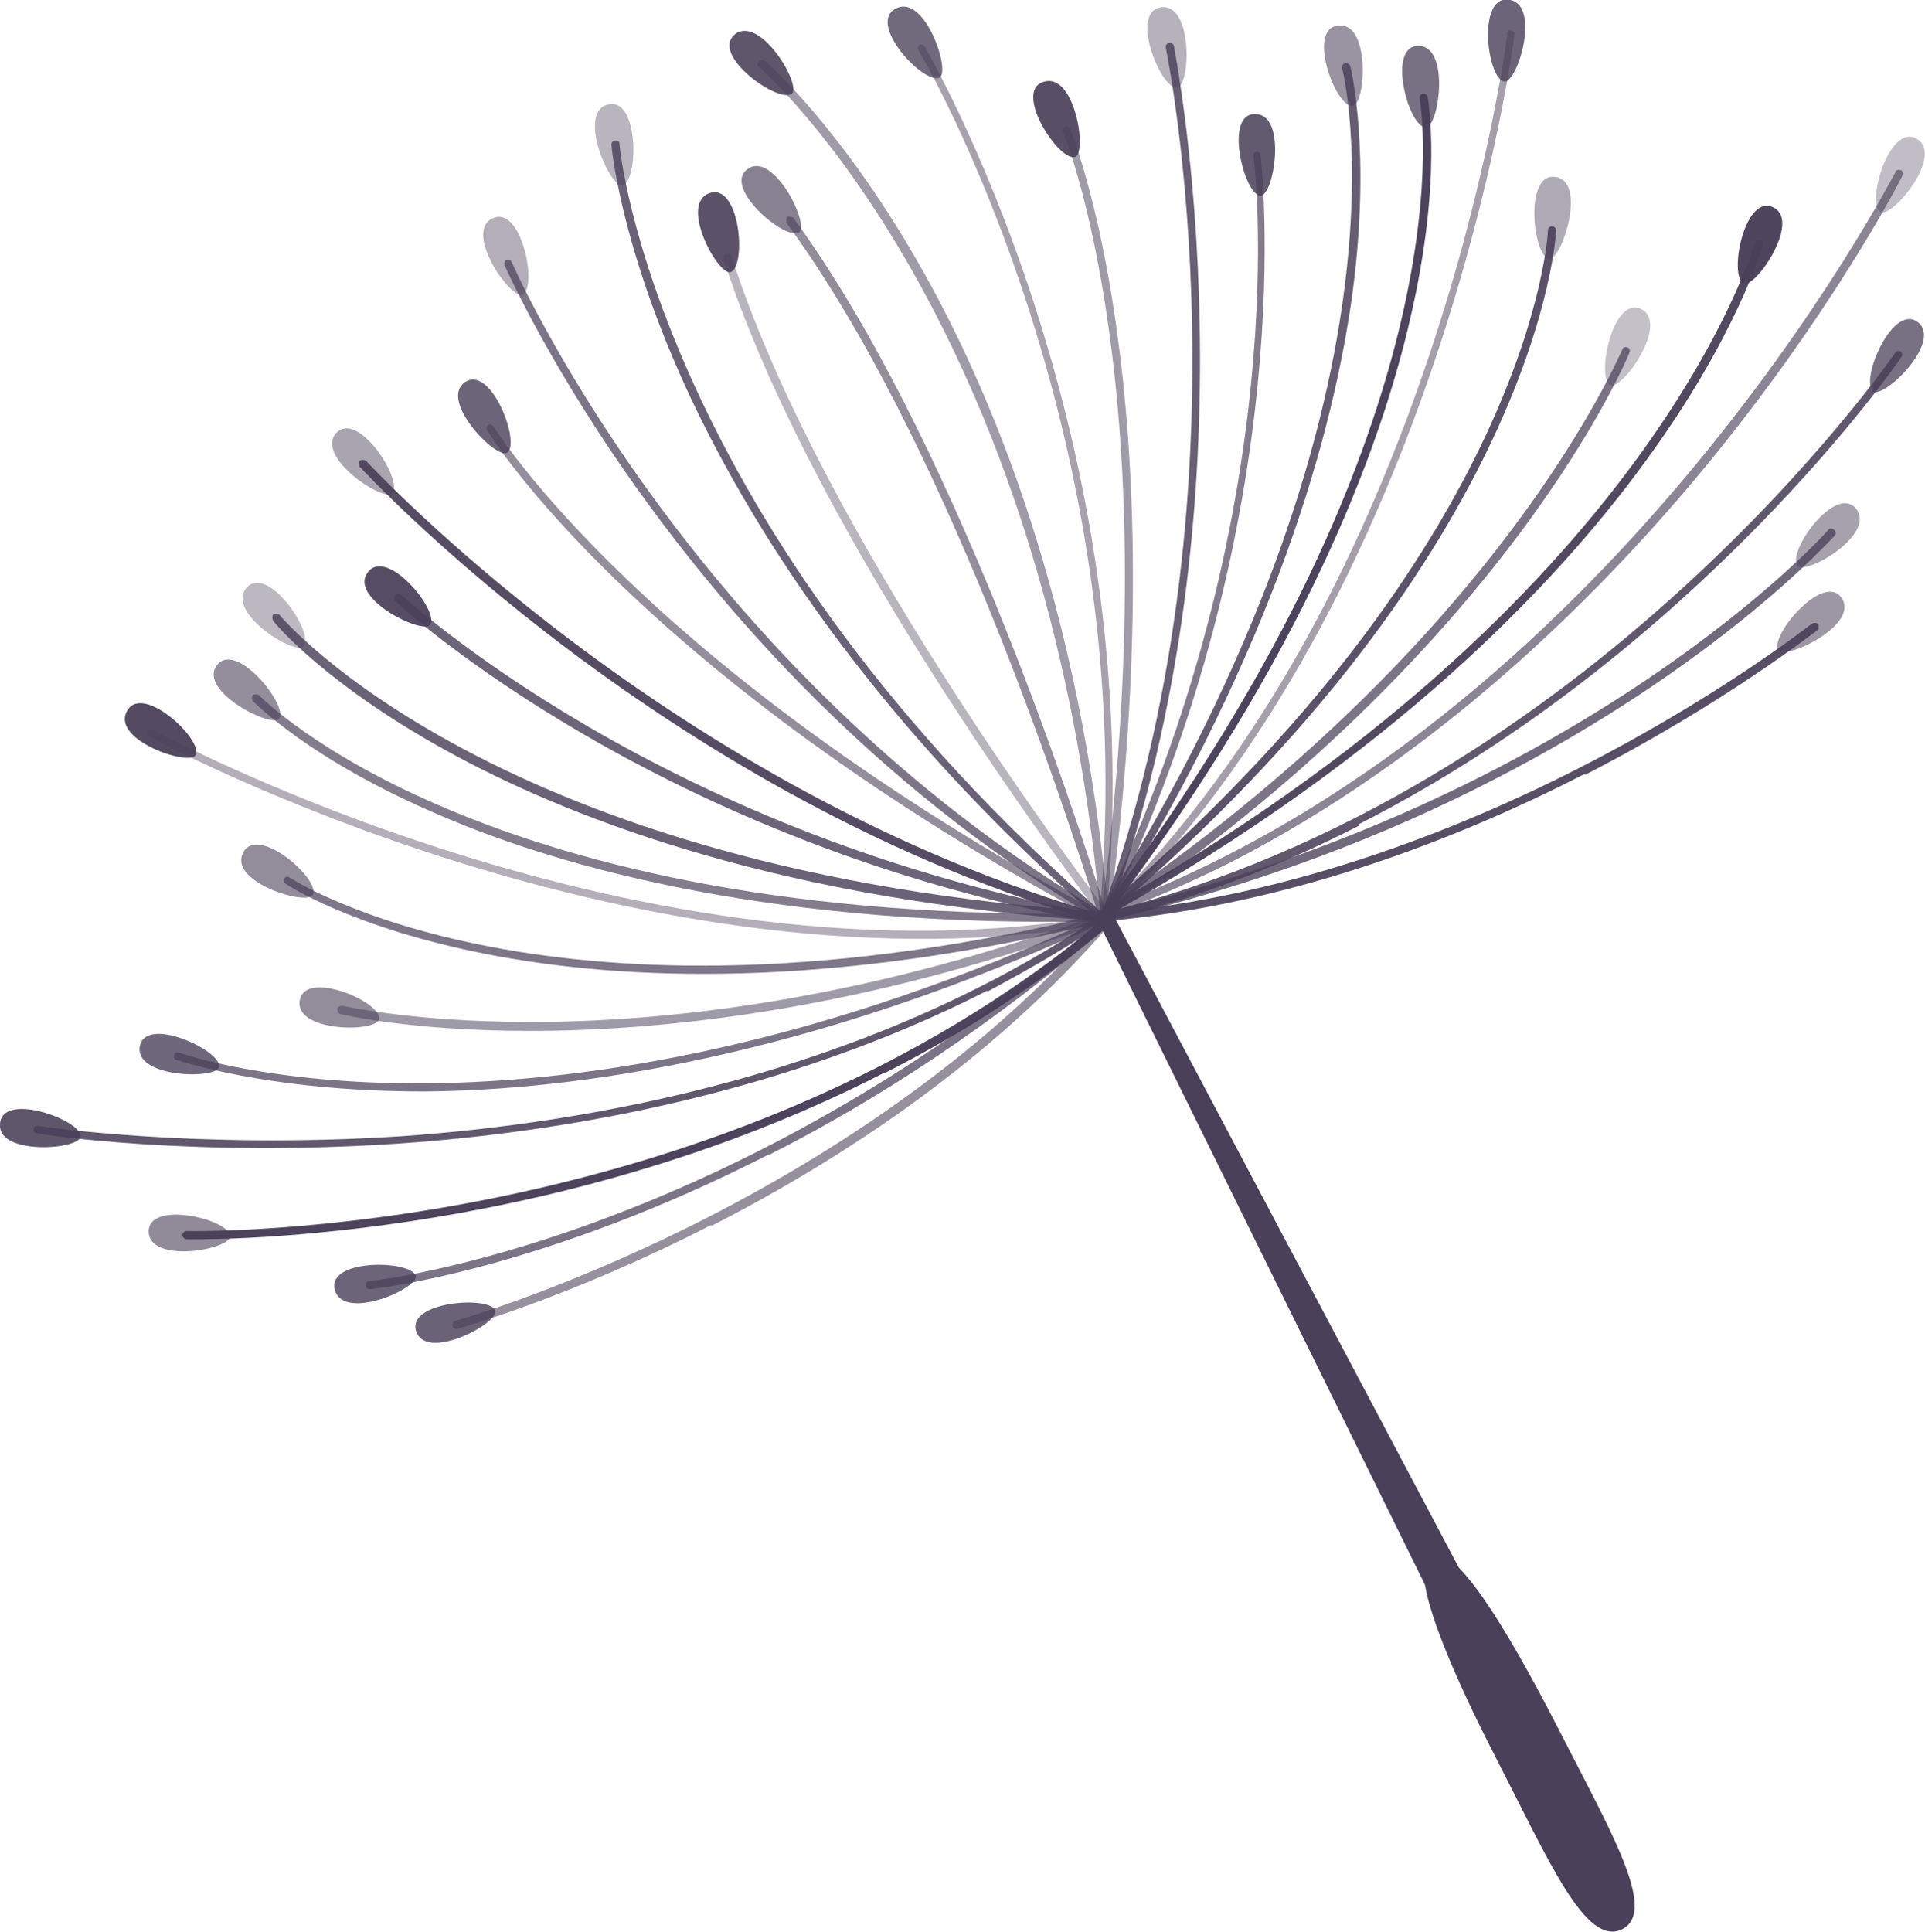<svg xmlns="http://www.w3.org/2000/svg" id="Calque_2" data-name="Calque 2" viewBox="0 0 18.89 18.96"><defs><style>      .cls-1 {        opacity: .64;      }      .cls-1, .cls-2, .cls-3, .cls-4, .cls-5, .cls-6, .cls-7, .cls-8, .cls-9, .cls-10, .cls-11, .cls-12, .cls-13, .cls-14, .cls-15, .cls-16, .cls-17, .cls-18, .cls-19, .cls-20, .cls-21, .cls-22, .cls-23, .cls-24, .cls-25, .cls-26, .cls-27, .cls-28, .cls-29, .cls-30, .cls-31, .cls-32, .cls-33, .cls-34, .cls-35, .cls-36, .cls-37, .cls-38, .cls-39, .cls-40, .cls-41, .cls-42, .cls-43, .cls-44, .cls-45, .cls-46, .cls-47, .cls-48, .cls-49, .cls-50, .cls-51, .cls-52, .cls-53, .cls-54, .cls-55, .cls-56, .cls-57, .cls-58, .cls-59, .cls-60, .cls-61, .cls-62, .cls-63, .cls-64, .cls-65 {        fill: #4a4059;        stroke-width: 0px;      }      .cls-2 {        opacity: .73;      }      .cls-3 {        opacity: .73;      }      .cls-4 {        opacity: .72;      }      .cls-5 {        opacity: .74;      }      .cls-6 {        opacity: .74;      }      .cls-7 {        opacity: .37;      }      .cls-8 {        opacity: .81;      }      .cls-9 {        opacity: .81;      }      .cls-10 {        opacity: .72;      }      .cls-11 {        opacity: .71;      }      .cls-12 {        opacity: .79;      }      .cls-13 {        opacity: .81;      }      .cls-14 {        opacity: .81;      }      .cls-15 {        opacity: .4;      }      .cls-16 {        opacity: .39;      }      .cls-17 {        opacity: .87;      }      .cls-18 {        opacity: .39;      }      .cls-19 {        opacity: .78;      }      .cls-20 {        opacity: .78;      }      .cls-21 {        opacity: .33;      }      .cls-22 {        opacity: .86;      }      .cls-23 {        opacity: .88;      }      .cls-24 {        opacity: .42;      }      .cls-25 {        opacity: .82;      }      .cls-26 {        opacity: .42;      }      .cls-27 {        opacity: .82;      }      .cls-28 {        opacity: .34;      }      .cls-29 {        opacity: .82;      }      .cls-30 {        opacity: .83;      }      .cls-31 {        opacity: .84;      }      .cls-32 {        opacity: .88;      }      .cls-33 {        opacity: .47;      }      .cls-34 {        opacity: .92;      }      .cls-35 {        opacity: .92;      }      .cls-36 {        opacity: .93;      }      .cls-37 {        opacity: .93;      }      .cls-38 {        opacity: .49;      }      .cls-39 {        opacity: .44;      }      .cls-40 {        opacity: .98;      }      .cls-41 {        opacity: .87;      }      .cls-42 {        opacity: .9;      }      .cls-43 {        opacity: .9;      }      .cls-44 {        opacity: .98;      }      .cls-45 {        opacity: .5;      }      .cls-46 {        opacity: .97;      }      .cls-47 {        opacity: .49;      }      .cls-48 {        opacity: .95;      }      .cls-49 {        opacity: .94;      }      .cls-50 {        opacity: .54;      }      .cls-51 {        opacity: .56;      }      .cls-52 {        opacity: .52;      }      .cls-53 {        opacity: .53;      }      .cls-54 {        opacity: .53;      }      .cls-55 {        opacity: .61;      }      .cls-56 {        opacity: .6;      }      .cls-57 {        opacity: .6;      }      .cls-58 {        opacity: .58;      }      .cls-60 {        opacity: .59;      }      .cls-61 {        opacity: .59;      }      .cls-62 {        opacity: .6;      }      .cls-63 {        opacity: .66;      }      .cls-64 {        opacity: .68;      }      .cls-65 {        opacity: .68;      }    </style></defs><g id="Layer_1" data-name="Layer 1"><g><path class="cls-58" d="m6.98,12.02c-1.38.71-2.47,1.01-2.49,1.02-.02,0-.04,0-.05-.03,0-.02,0-.04.03-.05.04-.01,3.89-1.1,6.37-3.96.01-.02.04-.02.06,0s.02.04,0,.06c-1.18,1.37-2.67,2.33-3.92,2.97Z"></path><path class="cls-44" d="m8.67,10.53c-3.34,1.71-6.8,1.63-6.84,1.63-.02,0-.04-.02-.04-.04s.02-.04.04-.04c.05,0,5.24.11,9.02-3.08.02-.01.04-.01.06,0,.01.02.01.04,0,.06-.71.6-1.46,1.08-2.23,1.47Z"></path><path class="cls-10" d="m10.85,9.04s0,0,0,0c-2.94,1.36-5.26,1.66-6.69,1.67-1.55,0-2.42-.31-2.43-.31-.02,0-.03-.03-.02-.05,0-.02.03-.03.05-.02.03.01,3.47,1.24,9.06-1.35.02,0,.04,0,.05.02,0,.02,0,.04-.02.05Z"></path><path class="cls-11" d="m10.85,9.04s0,0,0,0c-5.45,1.34-8.03-.35-8.05-.37-.02-.01-.02-.04-.01-.05.01-.02.04-.02.05-.01.03.02,2.58,1.68,7.99.35.02,0,.04,0,.05.03,0,.02,0,.04-.02.04Z"></path><path class="cls-2" d="m7.54,11.33c-2.23,1.14-3.88,1.32-3.91,1.32-.02,0-.04-.01-.04-.04,0-.02.01-.04.04-.04.03,0,3.54-.38,7.21-3.57.02-.01.04-.01.06,0,.01.02.01.04,0,.06-1.17,1.01-2.32,1.75-3.35,2.27Z"></path><path class="cls-41" d="m9.69,9.72c-2.02,1.03-4.18,1.39-5.76,1.5-2.04.14-3.55-.09-3.57-.1-.02,0-.04-.02-.03-.04,0-.02.02-.04.05-.03.01,0,1.52.23,3.55.1,1.87-.13,4.59-.61,6.88-2.17.02-.01.04,0,.05.01.01.02,0,.04-.01.05-.38.26-.77.48-1.16.69Z"></path><path class="cls-54" d="m10.85,9.04s0,0,0,0c-4.46,1.64-7.48.92-7.51.91-.02,0-.03-.03-.03-.05,0-.02.03-.03.05-.03.03,0,3.03.72,7.46-.91.02,0,.04,0,.05.02,0,.02,0,.04-.02.05Z"></path><path class="cls-24" d="m10.87,9.06s0,0-.01,0c-4.53.8-9.34-1.8-9.39-1.83-.02-.01-.03-.03-.02-.05.01-.02.03-.03.05-.02.05.03,4.83,2.62,9.33,1.82.02,0,.04.01.05.03,0,.02,0,.03-.02.04Z"></path><path class="cls-64" d="m10.85,9.04s-.01,0-.02,0c-3.2.07-5.3-.52-6.49-1.03-1.3-.55-1.83-1.11-1.86-1.13-.01-.02-.01-.04,0-.06.02-.01.04-.01.06,0,.02.02,2.2,2.27,8.29,2.14.02,0,.04.02.04.04,0,.02,0,.03-.02.04Z"></path><path class="cls-27" d="m10.85,9.04s-.01,0-.02,0c-3.13-.2-5.18-.99-6.35-1.62-1.27-.68-1.8-1.32-1.8-1.33-.01-.02-.01-.04,0-.06.02-.01.04-.01.06,0,.02.03,2.13,2.53,8.09,2.92.02,0,.04.02.04.04,0,.01,0,.03-.02.03Z"></path><path class="cls-9" d="m10.88,9.07s-.02,0-.02,0c-4.4-.77-6.95-3.14-6.98-3.17-.02-.01-.02-.04,0-.06.01-.02.04-.02.06,0,.03.02,2.56,2.38,6.94,3.15.02,0,.04.02.03.05,0,.01-.01.02-.02.03Z"></path><path class="cls-36" d="m10.88,9.07s-.02,0-.03,0c-4.3-1.21-7.29-4.46-7.32-4.49-.01-.02-.01-.04,0-.06.02-.01.04-.01.06,0,.03.03,3.01,3.26,7.28,4.47.02,0,.03.03.03.05,0,.01-.01.02-.02.02Z"></path><path class="cls-60" d="m10.88,9.07s-.02,0-.04,0c-4.58-2.44-6.05-4.82-6.06-4.85-.01-.02,0-.04.01-.05.02-.01.04,0,.05.01.01.02,1.48,2.39,6.03,4.82.02.01.03.03.02.05,0,0,0,.01-.02.02Z"></path><path class="cls-4" d="m10.85,9.04s-.03,0-.04,0C6.71,6.63,4.97,2.64,4.95,2.6c0-.02,0-.04.02-.05.02,0,.04,0,.05.02.02.04,1.75,4,5.83,6.4.02.01.02.04.01.05,0,0,0,.01-.02.02Z"></path><path class="cls-29" d="m10.88,9.07s-.03,0-.04,0c-2.34-2.03-3.53-4-4.12-5.29-.64-1.41-.72-2.35-.72-2.36,0-.02.01-.04.04-.04s.04.01.04.04c0,.04.36,3.74,4.81,7.6.02.01.02.04,0,.06,0,0,0,0-.01,0Z"></path><path class="cls-18" d="m10.89,9.06l-.05-.06.03.03-.03.02s0-.01-.02-.03c-.67-.89-2.92-3.98-3.72-6.48,0-.02,0-.04.03-.05.02,0,.04,0,.05.03.8,2.49,3.04,5.57,3.71,6.46.03.04.05.06.02.08Z"></path><path class="cls-43" d="m7.17,2.67c-.12.04-.5-.65-.22-.77.31-.13.38.71.22.77Z"></path><path class="cls-16" d="m6.11,1.82c-.12.03-.44-.69-.16-.79.32-.11.32.74.16.79Z"></path><path class="cls-26" d="m5.13,2.89c-.11.06-.57-.59-.31-.74.29-.17.46.66.31.74Z"></path><path class="cls-8" d="m4.98,4.44c-.1.08-.66-.49-.43-.68.26-.21.56.58.43.68Z"></path><path class="cls-33" d="m3.85,4.84c-.08.09-.74-.34-.56-.58.21-.26.67.45.56.58Z"></path><path class="cls-37" d="m4.22,6.13c-.07.1-.78-.25-.62-.5.18-.29.72.37.62.5Z"></path><path class="cls-7" d="m2.98,6.34c-.08.1-.75-.32-.57-.56.2-.27.68.43.57.56Z"></path><path class="cls-61" d="m2.74,7.05c-.07.1-.78-.26-.62-.51.18-.28.71.38.62.51Z"></path><path class="cls-49" d="m1.92,7.41c-.06.11-.81-.14-.68-.42.14-.31.76.27.68.42Z"></path><path class="cls-57" d="m3.07,8.78c-.06.11-.81-.12-.69-.4.13-.31.77.25.69.4Z"></path><path class="cls-62" d="m3.72,10c-.02.13-.81.13-.78-.17.03-.33.81,0,.78.17Z"></path><path class="cls-12" d="m2.15,10.47c-.02.12-.81.11-.78-.19.04-.33.81.03.78.19Z"></path><path class="cls-32" d="m.79,11.15c0,.13-.8.19-.79-.11,0-.34.8-.05.79.11Z"></path><path class="cls-55" d="m2.26,12.13c0,.13-.77.27-.8-.03-.03-.33.79-.14.8.03Z"></path><path class="cls-13" d="m4.08,12.52c.03.12-.69.44-.79.15-.11-.32.74-.31.79-.15Z"></path><path class="cls-25" d="m4.86,12.86c.04.12-.65.49-.77.22-.13-.31.72-.37.77-.22Z"></path><path class="cls-34" d="m15.54,7.6c-1.25.64-2.9,1.28-4.7,1.44-.02,0-.04-.01-.04-.04,0-.02.01-.04.04-.04,3.77-.33,6.91-2.82,6.94-2.84.02-.01.04-.01.06,0,.01.02.01.04,0,.06-.02.01-.9.71-2.28,1.42Z"></path><path class="cls-17" d="m13.34,8.1c-.76.39-1.6.72-2.5.94-.02,0-.04,0-.05-.03,0-.02,0-.04.03-.05,4.81-1.19,7.75-5.46,7.78-5.5.01-.02.04-.02.05-.01.02.01.02.04.01.05-.02.04-1.99,2.89-5.33,4.59Z"></path><path class="cls-48" d="m10.85,9s-.04,0-.05-.02c-.01-.02,0-.04.02-.05,5.38-3.01,6.39-6.51,6.4-6.55,0-.02.03-.03.05-.03.02,0,.03.03.03.05,0,0-.25.9-1.17,2.15-.84,1.15-2.44,2.86-5.27,4.44,0,0,0,0,0,0Z"></path><path class="cls-42" d="m10.85,9s-.04,0-.05,0c-.01-.02-.01-.04,0-.06,4.24-3.6,4.39-6.65,4.39-6.68,0-.02.02-.04.04-.04.02,0,.04.02.04.04,0,.03-.15,3.11-4.42,6.74,0,0,0,0,0,0Z"></path><path class="cls-20" d="m14.64,7.66c-1.03.53-2.3,1.03-3.8,1.38-.02,0-.04,0-.05-.03,0-.02,0-.04.03-.05,4.74-1.11,7.1-3.73,7.12-3.76.01-.02.04-.02.06,0s.02.04,0,.06c-.02.02-1.13,1.26-3.36,2.4Z"></path><path class="cls-1" d="m12.08,8.46c-.4.2-.81.38-1.24.54-.02,0-.04,0-.05-.02,0-.02,0-.04.02-.05,4.99-1.81,7.76-7.19,7.79-7.24,0-.02.03-.03.05-.02.02,0,.03.03.02.05,0,.01-.7,1.38-2.01,2.95-1.01,1.21-2.57,2.76-4.58,3.79Z"></path><path class="cls-3" d="m10.85,9s-.04,0-.05-.01c-.01-.02,0-.04.01-.05,3.92-2.64,5.09-5.48,5.11-5.51,0-.02.03-.03.05-.02.02,0,.03.03.02.05-.01.03-1.19,2.9-5.13,5.55,0,0,0,0,0,0Z"></path><path class="cls-45" d="m10.85,9.03s-.03,0-.05,0c-.02-.02-.01-.04,0-.06C14.09,5.78,14.79.39,14.79.33c0-.02.02-.04.04-.03s.04.02.03.04c0,.05-.71,5.48-4.01,8.68,0,0,0,0,0,0Z"></path><path class="cls-40" d="m10.85,9s-.03,0-.04,0c-.02-.01-.02-.04,0-.06,3.67-4.86,3.13-7.94,3.12-7.97,0-.02,0-.04.03-.05.02,0,.04,0,.05.03,0,.03.15.79-.17,2.17-.29,1.27-1.04,3.31-2.97,5.86,0,0,0,0-.01.01Z"></path><path class="cls-31" d="m10.85,9s-.03,0-.04,0c-.02-.01-.02-.04-.01-.05C13.98,3.88,13.18.7,13.17.67c0-.02,0-.04.03-.05.02,0,.04,0,.05.03,0,0,.21.82.02,2.24-.18,1.31-.74,3.43-2.4,6.09,0,0,0,.01-.02.01Z"></path><path class="cls-65" d="m10.85,9.04s-.02,0-.04,0c-.02,0-.03-.03-.02-.05,1.94-4,1.52-7.43,1.51-7.46,0-.02.01-.04.03-.04.02,0,.04.01.04.03,0,.03.43,3.49-1.52,7.51,0,0-.01.01-.02.02Z"></path><path class="cls-30" d="m10.85,9.04s-.02,0-.03,0c-.02,0-.03-.03-.02-.05,1.53-4.17.65-8.48.64-8.52,0-.02,0-.04.03-.05.02,0,.04,0,.05.03,0,.04.89,4.37-.65,8.56,0,0-.01.02-.02.02Z"></path><path class="cls-52" d="m10.85,9.04s-.01,0-.02,0c-.02,0-.04-.02-.03-.04.7-5.12-.36-7.69-.37-7.71,0-.02,0-.04.02-.05.02,0,.04,0,.05.02.01.03,1.08,2.61.38,7.75,0,.01-.01.02-.02.03Z"></path><path class="cls-47" d="m10.85,9s-.01,0-.02,0c-.02,0-.04-.02-.04-.04.44-4.71-1.75-8.43-1.78-8.47-.01-.02,0-.04.01-.05.02-.01.04,0,.05.01.02.04,2.23,3.78,1.79,8.52,0,.01,0,.03-.02.03Z"></path><path class="cls-53" d="m10.85,9.04s0,0-.01,0c-.02,0-.04-.01-.04-.04C10.28,3.14,7.48.68,7.45.66c-.02-.01-.02-.04,0-.06.01-.02.04-.02.06,0,0,0,.72.62,1.49,1.96.71,1.23,1.61,3.35,1.88,6.44,0,.02,0,.03-.02.04Z"></path><path class="cls-56" d="m10.84,9.04s-.04-.02-.06-.06c-.33-1.06-1.51-4.68-3.06-6.79-.01-.02,0-.04,0-.06.02-.01.04,0,.06,0,1.55,2.12,2.74,5.75,3.07,6.81,0,.02.01.03.01.04h-.04s0,.05,0,.05Z"></path><path class="cls-63" d="m7.84,2.28c.11-.07-.24-.78-.49-.63-.29.17.36.72.49.63Z"></path><path class="cls-23" d="m7.77.92c.1-.08-.3-.76-.55-.59-.27.2.42.69.55.59Z"></path><path class="cls-19" d="m9.22.76c.11-.06-.14-.81-.42-.68-.31.14.27.76.42.68Z"></path><path class="cls-35" d="m10.55,1.54c.12-.04,0-.82-.3-.74-.32.08.14.79.3.74Z"></path><path class="cls-15" d="m11.55.86c.13-.01.16-.8-.14-.79-.34.02-.02.81.14.79Z"></path><path class="cls-22" d="m12.37,1.92c.13,0,.26-.78-.04-.8-.33-.03-.12.8.04.8Z"></path><path class="cls-51" d="m13.27,1.04c.13,0,.18-.8-.12-.79-.34,0-.05.8.12.79Z"></path><path class="cls-6" d="m13.99,1.25c.13,0,.24-.78-.06-.8-.33-.02-.11.8.06.8Z"></path><path class="cls-14" d="m14.76.8c.13.02.36-.74.06-.8-.33-.07-.23.77-.06.8Z"></path><path class="cls-39" d="m15.2,2.54c.12.02.37-.73.08-.8-.33-.08-.24.77-.08.8Z"></path><path class="cls-21" d="m15.8,3.78c.11.06.57-.58.32-.74-.29-.17-.46.66-.32.74Z"></path><path class="cls-46" d="m17.11,2.78c.11.06.56-.6.3-.74-.29-.16-.45.67-.3.74Z"></path><path class="cls-28" d="m18.45,2.08c.11.07.62-.54.37-.71-.27-.19-.51.62-.37.71Z"></path><path class="cls-5" d="m18.38,3.84c.1.08.67-.47.45-.67-.25-.22-.58.56-.45.67Z"></path><path class="cls-38" d="m17.64,5.55c.08.1.76-.3.58-.55-.2-.27-.69.42-.58.55Z"></path><path class="cls-50" d="m17.45,6.38c.07.1.78-.24.63-.5-.17-.29-.72.36-.63.5Z"></path><g><path class="cls-59" d="m10.93,8.99l5.01,9.46c.06.12.02.26-.1.32-.12.06-.26.02-.32-.1,0,0,0,0,0,0l-4.73-9.6s0-.09.04-.11c.04-.02.09,0,.11.03Z"></path><path class="cls-59" d="m15.28,16.94c.52,1.02.99,1.81.64,1.99-.36.18-.72-.67-1.24-1.68s-.86-1.88-.64-1.99c.23-.12.72.67,1.24,1.68Z"></path></g></g></g></svg>